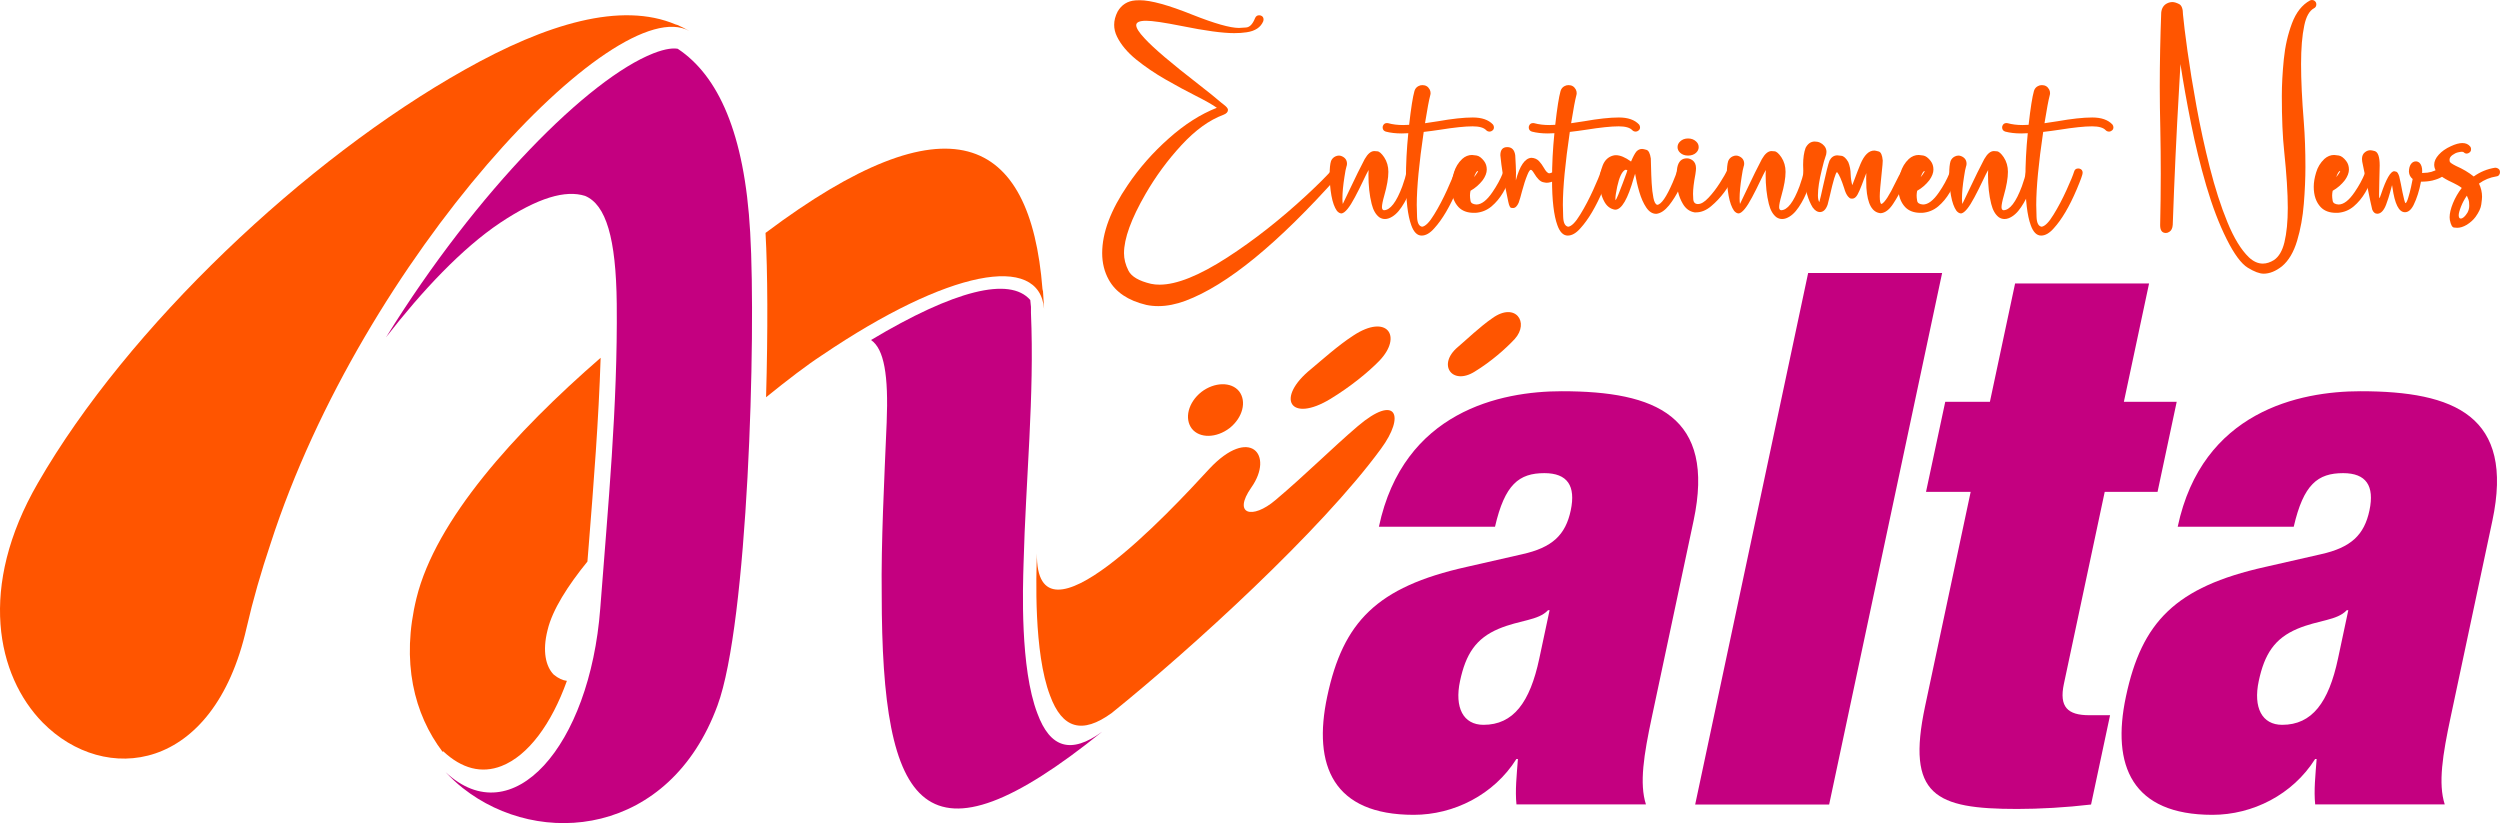 <svg xmlns:dc="http://purl.org/dc/elements/1.1/" xmlns:cc="http://creativecommons.org/ns#" xmlns:rdf="http://www.w3.org/1999/02/22-rdf-syntax-ns#" xmlns:svg="http://www.w3.org/2000/svg" xmlns="http://www.w3.org/2000/svg" id="Layer_1" x="0px" y="0px" viewBox="0 0 327.491 107.824" xml:space="preserve" width="327.491" height="107.824"><defs id="defs79"></defs><style type="text/css" id="style2">	.st0{fill:#9713E8;}	.st1{fill:#02BCDB;}	.st2{fill:#08459B;}	.st3{fill:#047023;}	.st4{fill:#D54090;}	.st5{fill:#F47D21;}	.st6{fill:#A5288B;}	.st7{fill:#0E7768;}	.st8{fill:#474A4F;}	.st9{fill:#32B34C;}	.st10{fill:#980C84;}	.st11{fill:#02A899;}	.st12{fill:#00BAD1;}	.st13{fill:#F96D18;}	.st14{fill:#1E5290;}	.st15{fill:#FF1A30;}	.st16{fill:#333335;}	.st17{fill:#0E76BC;}	.st18{fill:#C40080;}	.st19{fill:#FF5500;}	.st20{fill:#064266;}	.st21{fill:#9F0622;}	.st22{fill:#662AED;}	.st23{fill:#4C4C4C;}	.st24{fill:#A80000;}	.st25{fill:#E1B02A;}	.st26{fill:#72B84C;}	.st27{fill:#8E66AC;}	.st28{fill:#0573C2;}	.st29{fill:#32B603;}	.st30{fill:#443E3A;}	.st31{fill:#FF006F;}	.st32{fill:#8C56CE;}	.st33{fill:#B91E39;}	.st34{fill:#2B388F;}	.st35{fill:#E50000;}	.st36{fill:#9E005D;}	.st37{fill:#F9CF1E;}	.st38{fill:#FFFFFF;}	.st39{fill:#1B1464;}	.st40{fill:#F15A24;}	.st41{fill:#C1272D;}	.st42{fill:#F4B321;}	.st43{fill:#00A99D;}	.st44{fill:#4F0033;}	.st45{fill:#009245;}	.st46{fill:#7B511F;}	.st47{fill:#A0601A;}	.st48{fill:#39B54A;}	.st49{fill-rule:evenodd;clip-rule:evenodd;fill:#A5288B;}	.st50{fill-rule:evenodd;clip-rule:evenodd;fill:#0E7768;}	.st51{fill-rule:evenodd;clip-rule:evenodd;fill:#980C84;}	.st52{fill-rule:evenodd;clip-rule:evenodd;fill:#02A899;}	.st53{fill:#EFBF38;}	.st54{fill:#EEBE37;}	.st55{fill:#EDBD37;}	.st56{fill:#E9BB37;}	.st57{fill:#EBBC37;}	.st58{fill:#F8F8F8;}	.st59{fill:#F9F9F9;}	.st60{fill:#4C3F36;}	.st61{fill:#F6F6F6;}	.st62{fill:#D5AB37;}	.st63{fill:#F0F0F0;}	.st64{fill:#E7E7E7;}	.st65{fill:#494342;}	.st66{fill:#47413B;}	.st67{fill:#F0C038;}	.st68{fill:#FBFBFB;}	.st69{fill:#FAFAFA;}	.st70{fill:#D6464D;}	.st71{fill:#D6454D;}	.st72{fill:#D5454D;}	.st73{fill:#493F40;}	.st74{fill-rule:evenodd;clip-rule:evenodd;fill:#FF5500;}	.st75{fill-rule:evenodd;clip-rule:evenodd;fill:#C40080;}	.st76{fill-rule:evenodd;clip-rule:evenodd;fill:#662AED;}	.st77{fill-rule:evenodd;clip-rule:evenodd;fill:#4C4C4C;}	.st78{fill:#D06C1E;}	.st79{fill:#005F93;}	.st80{fill:#5D8C35;}	.st81{fill:#E31C20;}	.st82{fill-rule:evenodd;clip-rule:evenodd;fill:#047023;}	.st83{fill-rule:evenodd;clip-rule:evenodd;fill:#08459B;}	.st84{fill:#1B73D9;}	.st85{fill-rule:evenodd;clip-rule:evenodd;fill:#32B603;}	.st86{fill-rule:evenodd;clip-rule:evenodd;fill:#0573C2;}	.st87{fill:url(#SVGID_1_);}	.st88{fill:url(#SVGID_2_);}	.st89{fill:url(#SVGID_3_);}	.st90{fill:url(#SVGID_4_);}	.st91{fill:url(#SVGID_5_);}	.st92{fill:url(#SVGID_6_);}	.st93{fill:url(#SVGID_7_);}	.st94{fill:url(#SVGID_8_);}	.st95{fill:url(#SVGID_9_);}	.st96{fill:url(#SVGID_10_);}	.st97{fill:url(#SVGID_11_);}	.st98{fill:url(#SVGID_12_);}	.st99{fill:url(#SVGID_13_);}	.st100{fill:url(#SVGID_14_);}	.st101{fill:url(#SVGID_15_);}	.st102{fill:url(#SVGID_16_);}	.st103{fill:url(#SVGID_17_);}	.st104{fill:url(#SVGID_18_);}	.st105{fill:url(#SVGID_19_);}	.st106{fill:url(#SVGID_20_);}	.st107{fill:url(#SVGID_21_);}	.st108{fill:url(#SVGID_22_);}	.st109{fill:url(#SVGID_23_);}	.st110{fill:url(#SVGID_24_);}</style><g id="g74" transform="translate(-36.429,-146.25)">	<g id="g38">		<path class="st19" d="m 188.17,186.35 c -0.55,0 -1.08,-0.05 -1.59,-0.16 -2.38,-0.57 -4.01,-1.67 -4.91,-3.3 -0.57,-1.03 -0.86,-2.19 -0.86,-3.48 0,-2.68 1.12,-5.65 3.35,-8.92 1.52,-2.25 3.32,-4.29 5.39,-6.12 2.07,-1.84 4.16,-3.17 6.28,-4 -0.54,-0.39 -1.47,-0.92 -2.8,-1.59 -1.2,-0.6 -2.5,-1.31 -3.9,-2.11 -1.4,-0.8 -2.68,-1.67 -3.86,-2.62 -1.17,-0.95 -2.01,-1.96 -2.52,-3.01 -0.25,-0.51 -0.37,-1.02 -0.37,-1.54 0,-0.56 0.15,-1.14 0.45,-1.73 0.52,-0.9 1.3,-1.39 2.33,-1.47 0.18,-0.01 0.37,-0.02 0.57,-0.02 1.46,0 3.77,0.64 6.93,1.91 2.88,1.14 4.91,1.72 6.07,1.72 0.15,0 0.46,-0.02 0.94,-0.06 0.48,-0.04 0.86,-0.45 1.17,-1.23 0.11,-0.25 0.29,-0.37 0.53,-0.37 0.07,0 0.13,0.01 0.21,0.03 0.25,0.09 0.37,0.26 0.37,0.52 0,0.08 -0.01,0.15 -0.03,0.21 -0.33,0.82 -1.07,1.31 -2.2,1.47 -0.5,0.08 -1.04,0.11 -1.62,0.11 -1.51,0 -3.81,-0.31 -6.9,-0.94 -2.27,-0.45 -3.81,-0.68 -4.63,-0.68 -0.86,0 -1.3,0.19 -1.3,0.58 0,0.37 0.36,0.94 1.09,1.72 1.18,1.29 3.54,3.29 7.08,6.03 1.27,0.99 2.28,1.8 3.01,2.43 0.09,0.08 0.18,0.15 0.27,0.21 0.38,0.29 0.57,0.52 0.57,0.7 0,0.28 -0.2,0.5 -0.6,0.65 -1.86,0.69 -3.69,2.02 -5.5,3.98 -1.81,1.96 -3.37,4.09 -4.69,6.37 -1.89,3.27 -2.83,5.86 -2.83,7.78 0,0.75 0.19,1.51 0.58,2.28 0.39,0.78 1.38,1.36 2.96,1.73 0.36,0.08 0.73,0.11 1.13,0.11 2.22,0 5.17,-1.18 8.84,-3.55 3.53,-2.28 7.01,-5.02 10.45,-8.21 1.43,-1.33 2.53,-2.42 3.3,-3.29 0.11,-0.12 0.25,-0.18 0.44,-0.18 0.13,0 0.25,0.05 0.37,0.15 0.12,0.1 0.18,0.25 0.18,0.43 0,0.13 -0.05,0.25 -0.15,0.37 -7.92,8.89 -14.59,14.35 -20.04,16.39 -1.23,0.46 -2.43,0.7 -3.56,0.7 z" id="path4"></path>		<path class="st19" d="m 217.86,174.94 c -0.26,0 -0.51,-0.07 -0.75,-0.23 -0.46,-0.35 -0.8,-0.93 -1,-1.75 -0.28,-1.11 -0.42,-2.39 -0.42,-3.84 0,-0.23 0.01,-0.43 0.02,-0.6 -0.17,0.3 -0.42,0.79 -0.74,1.47 -0.32,0.68 -0.67,1.38 -1.06,2.11 -0.7,1.33 -1.28,2.03 -1.73,2.11 -0.22,0 -0.42,-0.11 -0.62,-0.34 -0.32,-0.45 -0.56,-1.12 -0.72,-2 -0.16,-0.88 -0.23,-1.82 -0.23,-2.81 0,-0.77 0.06,-1.34 0.18,-1.72 0.12,-0.28 0.31,-0.48 0.57,-0.6 0.15,-0.07 0.3,-0.11 0.45,-0.11 0.12,0 0.24,0.02 0.36,0.07 0.47,0.19 0.71,0.53 0.71,1 0,0.12 -0.02,0.24 -0.07,0.37 -0.08,0.23 -0.16,0.67 -0.26,1.33 -0.18,1.13 -0.27,2.09 -0.27,2.87 0,0.29 0.02,0.52 0.05,0.7 0.15,-0.3 0.42,-0.87 0.81,-1.7 0.86,-1.82 1.55,-3.22 2.06,-4.18 0.4,-0.7 0.82,-1.05 1.26,-1.05 0.02,0 0.16,0.01 0.4,0.03 0.25,0.02 0.55,0.28 0.89,0.78 0.37,0.56 0.55,1.2 0.55,1.91 0,0.82 -0.18,1.85 -0.53,3.08 -0.21,0.73 -0.31,1.25 -0.31,1.54 0,0.24 0.08,0.37 0.24,0.41 0.84,0 1.65,-1.05 2.43,-3.14 0.29,-0.8 0.46,-1.4 0.52,-1.8 0.04,-0.33 0.25,-0.5 0.63,-0.5 0.33,0.04 0.5,0.24 0.5,0.58 0,0.37 -0.18,1.06 -0.55,2.07 -0.3,0.84 -0.7,1.64 -1.2,2.38 -0.5,0.75 -1.05,1.24 -1.67,1.47 -0.17,0.06 -0.34,0.09 -0.5,0.09 z" id="path6"></path>		<path class="st19" d="m 222.66,177.11 c -0.58,0 -1.04,-0.45 -1.36,-1.36 -0.46,-1.25 -0.7,-3.25 -0.7,-5.99 0,-1.97 0.1,-3.99 0.31,-6.06 -0.3,0.02 -0.59,0.03 -0.86,0.03 -0.79,0 -1.48,-0.08 -2.09,-0.24 -0.27,-0.09 -0.41,-0.27 -0.41,-0.55 l 0.02,-0.16 c 0.09,-0.27 0.27,-0.41 0.55,-0.41 l 0.16,0.02 c 0.58,0.16 1.24,0.24 1.96,0.24 0.25,0 0.51,-0.01 0.78,-0.03 0.25,-2.2 0.48,-3.68 0.7,-4.44 0.09,-0.29 0.26,-0.5 0.52,-0.63 0.16,-0.09 0.33,-0.13 0.52,-0.13 0.42,0 0.73,0.18 0.94,0.55 0.09,0.16 0.13,0.33 0.13,0.5 0,0.1 -0.02,0.2 -0.05,0.31 -0.15,0.55 -0.38,1.76 -0.68,3.63 l 1.72,-0.26 c 1.82,-0.32 3.34,-0.49 4.54,-0.49 1.19,0 2.07,0.31 2.64,0.92 0.09,0.12 0.13,0.24 0.13,0.37 0,0.17 -0.06,0.31 -0.19,0.41 -0.12,0.1 -0.25,0.15 -0.36,0.15 -0.19,0 -0.35,-0.06 -0.47,-0.19 -0.31,-0.33 -0.9,-0.5 -1.77,-0.5 -1,0 -2.42,0.15 -4.24,0.44 -0.72,0.11 -1.45,0.21 -2.17,0.29 -0.6,4.08 -0.91,7.27 -0.91,9.57 0,0.26 0.01,0.78 0.04,1.57 0.03,0.79 0.25,1.21 0.66,1.28 0.43,-0.05 0.96,-0.58 1.57,-1.59 0.62,-1 1.18,-2.08 1.7,-3.22 0.52,-1.14 0.85,-1.94 0.99,-2.41 0.08,-0.27 0.25,-0.41 0.53,-0.41 0.07,0 0.12,0.01 0.18,0.02 0.27,0.07 0.41,0.26 0.41,0.55 0,0.22 -0.26,0.94 -0.78,2.17 -0.96,2.26 -1.96,3.95 -3,5.09 -0.57,0.65 -1.12,0.96 -1.66,0.96 z" id="path8"></path>		<path class="st19" d="m 229.73,174.13 h -0.23 c -0.86,0 -1.53,-0.25 -2.01,-0.75 -0.6,-0.64 -0.91,-1.52 -0.91,-2.66 0,-0.56 0.1,-1.18 0.31,-1.87 0.2,-0.69 0.56,-1.28 1.07,-1.77 0.4,-0.36 0.83,-0.53 1.3,-0.53 0.08,0 0.27,0.02 0.59,0.07 0.32,0.05 0.65,0.29 0.98,0.72 0.24,0.31 0.36,0.69 0.36,1.12 0,0.43 -0.18,0.9 -0.53,1.39 -0.44,0.57 -0.98,1.04 -1.6,1.39 -0.04,0.21 -0.07,0.41 -0.07,0.62 0,0.18 0.02,0.42 0.07,0.7 0.05,0.29 0.31,0.45 0.77,0.48 0.66,0 1.36,-0.53 2.09,-1.6 0.58,-0.84 1.04,-1.68 1.38,-2.53 0.1,-0.24 0.27,-0.36 0.52,-0.36 0.08,0 0.15,0.02 0.23,0.05 0.24,0.1 0.36,0.27 0.36,0.52 0,0.08 -0.02,0.15 -0.05,0.23 -0.28,0.71 -0.63,1.42 -1.04,2.13 -0.42,0.71 -0.92,1.31 -1.51,1.81 -0.6,0.5 -1.29,0.78 -2.08,0.84 z m -0.21,-4.68 0.21,-0.26 c 0.22,-0.3 0.32,-0.48 0.32,-0.52 0,-0.01 -0.01,-0.02 -0.03,-0.02 -0.14,0.01 -0.3,0.27 -0.5,0.8 z" id="path10"></path>		<path class="st19" d="m 234.63,173.5 -0.23,-0.02 c -0.15,-0.01 -0.28,-0.27 -0.39,-0.79 -0.11,-0.51 -0.21,-1.02 -0.31,-1.52 -0.33,-1.48 -0.58,-3.01 -0.73,-4.58 0,-0.71 0.3,-1.07 0.91,-1.07 0.59,0 0.94,0.36 1.04,1.07 0.06,1.09 0.1,1.84 0.1,2.24 l -0.02,1.05 c 0.51,-1.92 1.19,-2.91 2.04,-2.96 0.41,0.02 0.74,0.17 0.99,0.43 0.25,0.27 0.45,0.55 0.62,0.85 0.28,0.5 0.52,0.75 0.73,0.75 0.07,0 0.14,-0.02 0.23,-0.06 0.09,-0.04 0.17,-0.06 0.26,-0.06 0.12,0 0.24,0.05 0.36,0.15 0.12,0.1 0.18,0.27 0.18,0.49 0,0.18 -0.11,0.34 -0.32,0.45 -0.41,0.18 -0.77,0.27 -1.07,0.27 -0.09,0 -0.24,-0.03 -0.47,-0.08 -0.37,-0.09 -0.76,-0.48 -1.17,-1.17 -0.18,-0.3 -0.32,-0.45 -0.42,-0.45 -0.12,0 -0.27,0.22 -0.45,0.66 -0.25,0.6 -0.48,1.32 -0.7,2.14 -0.15,0.6 -0.3,1.11 -0.44,1.51 -0.21,0.47 -0.45,0.7 -0.74,0.7 z" id="path12"></path>		<path class="st19" d="m 241.8,177.11 c -0.58,0 -1.04,-0.45 -1.36,-1.36 -0.46,-1.25 -0.7,-3.25 -0.7,-5.99 0,-1.97 0.1,-3.99 0.31,-6.06 -0.3,0.02 -0.59,0.03 -0.86,0.03 -0.79,0 -1.48,-0.08 -2.09,-0.24 -0.27,-0.09 -0.41,-0.27 -0.41,-0.55 l 0.02,-0.16 c 0.09,-0.27 0.27,-0.41 0.55,-0.41 l 0.16,0.02 c 0.58,0.16 1.24,0.24 1.96,0.24 0.25,0 0.51,-0.01 0.78,-0.03 0.25,-2.2 0.48,-3.68 0.7,-4.44 0.09,-0.29 0.26,-0.5 0.52,-0.63 0.16,-0.09 0.33,-0.13 0.52,-0.13 0.42,0 0.73,0.18 0.94,0.55 0.09,0.16 0.13,0.33 0.13,0.5 0,0.1 -0.02,0.2 -0.05,0.31 -0.15,0.55 -0.38,1.76 -0.68,3.63 l 1.72,-0.26 c 1.82,-0.32 3.34,-0.49 4.54,-0.49 1.19,0 2.07,0.31 2.64,0.92 0.09,0.12 0.13,0.24 0.13,0.37 0,0.17 -0.06,0.31 -0.19,0.41 -0.12,0.1 -0.25,0.15 -0.36,0.15 -0.19,0 -0.35,-0.06 -0.47,-0.19 -0.31,-0.33 -0.9,-0.5 -1.77,-0.5 -1,0 -2.42,0.15 -4.24,0.44 -0.72,0.11 -1.45,0.21 -2.17,0.29 -0.6,4.08 -0.91,7.27 -0.91,9.57 0,0.26 0.01,0.78 0.04,1.57 0.03,0.79 0.25,1.21 0.66,1.28 0.43,-0.05 0.96,-0.58 1.57,-1.59 0.62,-1 1.18,-2.08 1.7,-3.22 0.52,-1.14 0.85,-1.94 0.99,-2.41 0.08,-0.27 0.25,-0.41 0.53,-0.41 0.07,0 0.12,0.01 0.18,0.02 0.27,0.07 0.41,0.26 0.41,0.55 0,0.22 -0.26,0.94 -0.78,2.17 -0.96,2.26 -1.96,3.95 -3,5.09 -0.57,0.65 -1.12,0.96 -1.66,0.96 z" id="path14"></path>		<path class="st19" d="m 253.42,174.26 h -0.03 c -0.51,0 -0.94,-0.28 -1.31,-0.83 -0.37,-0.55 -0.67,-1.23 -0.91,-2.05 -0.24,-0.81 -0.42,-1.61 -0.55,-2.37 l -0.16,0.5 c -0.79,2.81 -1.6,4.21 -2.45,4.21 h -0.02 c -0.63,-0.1 -1.11,-0.48 -1.44,-1.13 -0.38,-0.72 -0.57,-1.57 -0.57,-2.53 0,-0.77 0.13,-1.48 0.4,-2.15 0.26,-0.66 0.7,-1.09 1.32,-1.27 0.13,-0.04 0.27,-0.06 0.41,-0.06 0.55,0 1.21,0.27 1.98,0.83 0.26,-0.62 0.49,-1.05 0.7,-1.31 0.22,-0.23 0.46,-0.34 0.75,-0.34 0.11,0 0.3,0.04 0.57,0.12 0.28,0.08 0.47,0.46 0.57,1.13 l 0.03,1.15 c 0.01,0.64 0.04,1.33 0.08,2.07 0.04,0.75 0.12,1.39 0.23,1.94 0.11,0.55 0.27,0.85 0.5,0.91 0.53,-0.04 1.2,-1.02 2.03,-2.93 0.29,-0.7 0.48,-1.19 0.57,-1.47 0.09,-0.28 0.26,-0.41 0.53,-0.41 0.25,0 0.42,0.1 0.52,0.31 0.04,0.09 0.07,0.17 0.07,0.26 0,0.27 -0.27,0.98 -0.81,2.12 -0.39,0.81 -0.85,1.54 -1.37,2.2 -0.54,0.66 -1.08,1.03 -1.64,1.1 z m -5.35,-1.79 c 0.05,-0.04 0.17,-0.29 0.36,-0.74 0.18,-0.45 0.38,-0.95 0.58,-1.5 0.2,-0.55 0.36,-0.99 0.49,-1.33 l 0.11,-0.34 c -0.07,-0.04 -0.15,-0.07 -0.21,-0.07 -0.05,0 -0.1,0.02 -0.15,0.05 -0.39,0.26 -0.71,0.97 -0.97,2.14 -0.16,0.75 -0.24,1.28 -0.24,1.6 0,0.12 0.01,0.17 0.03,0.19 z" id="path16"></path>		<path class="st19" d="m 258.6,174.07 h -0.19 c -0.66,-0.11 -1.17,-0.49 -1.54,-1.13 -0.55,-0.93 -0.83,-2.08 -0.83,-3.47 0,-0.43 0.03,-0.85 0.1,-1.25 0.16,-0.82 0.58,-1.23 1.26,-1.23 0.26,0 0.51,0.09 0.75,0.26 0.3,0.23 0.45,0.57 0.45,1.04 0,0.1 -0.01,0.21 -0.02,0.33 -0.02,0.12 -0.03,0.27 -0.06,0.45 -0.21,1.1 -0.31,1.96 -0.31,2.58 0,0.16 0.01,0.39 0.03,0.7 0.03,0.42 0.24,0.63 0.62,0.63 0.4,0 0.86,-0.27 1.38,-0.83 0.52,-0.55 1.02,-1.2 1.49,-1.94 0.47,-0.75 0.79,-1.29 0.95,-1.64 0.12,-0.22 0.29,-0.32 0.5,-0.32 0.09,0 0.17,0.02 0.26,0.06 0.22,0.11 0.32,0.29 0.32,0.53 0,0.08 -0.02,0.16 -0.05,0.24 -0.84,1.75 -1.88,3.14 -3.13,4.18 -0.64,0.54 -1.3,0.81 -1.98,0.81 z m -1.04,-7.44 c -0.42,0 -0.77,-0.12 -1.04,-0.37 -0.23,-0.22 -0.34,-0.46 -0.34,-0.73 0,-0.29 0.11,-0.54 0.34,-0.75 0.27,-0.26 0.61,-0.39 1.04,-0.39 0.43,0 0.77,0.13 1.05,0.39 0.23,0.21 0.34,0.45 0.34,0.75 0,0.27 -0.11,0.51 -0.34,0.73 -0.27,0.25 -0.63,0.37 -1.05,0.37 z" id="path18"></path>		<path class="st19" d="m 269.89,174.94 c -0.26,0 -0.51,-0.07 -0.75,-0.23 -0.46,-0.35 -0.8,-0.93 -1,-1.75 -0.28,-1.11 -0.42,-2.39 -0.42,-3.84 0,-0.23 0.01,-0.43 0.02,-0.6 -0.17,0.3 -0.42,0.79 -0.74,1.47 -0.32,0.68 -0.67,1.38 -1.06,2.11 -0.7,1.33 -1.28,2.03 -1.73,2.11 -0.22,0 -0.42,-0.11 -0.62,-0.34 -0.32,-0.45 -0.56,-1.12 -0.72,-2 -0.16,-0.88 -0.23,-1.82 -0.23,-2.81 0,-0.77 0.06,-1.34 0.18,-1.72 0.12,-0.28 0.31,-0.48 0.57,-0.6 0.15,-0.07 0.3,-0.11 0.45,-0.11 0.12,0 0.24,0.02 0.36,0.07 0.47,0.19 0.71,0.53 0.71,1 0,0.12 -0.02,0.24 -0.07,0.37 -0.08,0.23 -0.16,0.67 -0.26,1.33 -0.18,1.13 -0.27,2.09 -0.27,2.87 0,0.29 0.02,0.52 0.05,0.7 0.15,-0.3 0.42,-0.87 0.81,-1.7 0.86,-1.82 1.55,-3.22 2.06,-4.18 0.4,-0.7 0.82,-1.05 1.26,-1.05 0.02,0 0.16,0.01 0.4,0.03 0.25,0.02 0.55,0.28 0.89,0.78 0.37,0.56 0.55,1.2 0.55,1.91 0,0.82 -0.18,1.85 -0.53,3.08 -0.21,0.73 -0.31,1.25 -0.31,1.54 0,0.24 0.08,0.37 0.24,0.41 0.84,0 1.65,-1.05 2.43,-3.14 0.29,-0.8 0.46,-1.4 0.52,-1.8 0.04,-0.33 0.25,-0.5 0.63,-0.5 0.33,0.04 0.5,0.24 0.5,0.58 0,0.37 -0.18,1.06 -0.55,2.07 -0.3,0.84 -0.7,1.64 -1.2,2.38 -0.5,0.75 -1.05,1.24 -1.67,1.47 -0.17,0.06 -0.34,0.09 -0.5,0.09 z" id="path20"></path>		<path class="st19" d="m 282.8,174.18 c -1.11,-0.08 -1.74,-1.18 -1.88,-3.32 -0.02,-0.46 -0.03,-0.87 -0.03,-1.23 0,-0.27 0.01,-0.5 0.02,-0.7 -0.12,0.28 -0.23,0.57 -0.34,0.86 l -0.02,0.07 c -0.18,0.5 -0.36,0.94 -0.53,1.34 -0.17,0.4 -0.32,0.67 -0.47,0.83 -0.15,0.16 -0.31,0.24 -0.49,0.24 -0.01,0 -0.07,0 -0.17,-0.01 -0.1,-0.01 -0.22,-0.09 -0.36,-0.25 -0.21,-0.24 -0.38,-0.6 -0.52,-1.1 -0.35,-1.08 -0.65,-1.78 -0.91,-2.09 l -0.03,-0.02 c -0.16,0.01 -0.49,1.09 -0.97,3.22 -0.12,0.53 -0.21,0.88 -0.26,1.04 -0.23,0.65 -0.57,0.97 -1.02,0.97 -0.32,0 -0.64,-0.2 -0.94,-0.61 -0.57,-0.93 -0.96,-2.23 -1.15,-3.9 -0.07,-0.6 -0.1,-1.16 -0.1,-1.67 0,-0.9 0.11,-1.64 0.32,-2.22 0.29,-0.56 0.69,-0.84 1.2,-0.84 0.51,0 0.92,0.19 1.25,0.57 0.19,0.23 0.29,0.49 0.29,0.79 0,0.21 -0.05,0.43 -0.15,0.68 -0.1,0.25 -0.25,0.79 -0.45,1.62 -0.35,1.4 -0.52,2.53 -0.52,3.39 0,0.4 0.06,0.7 0.18,0.89 0.13,-0.46 0.29,-1.16 0.49,-2.09 0.39,-1.77 0.67,-2.88 0.84,-3.34 0.24,-0.46 0.58,-0.7 1.04,-0.7 0.05,0 0.23,0.02 0.53,0.06 0.3,0.04 0.6,0.31 0.89,0.81 0.21,0.5 0.31,1.05 0.32,1.65 0.02,0.49 0.09,0.95 0.21,1.39 0.58,-1.54 0.94,-2.47 1.07,-2.77 0.5,-1.18 1.1,-1.77 1.81,-1.77 0.1,0 0.29,0.04 0.58,0.12 0.29,0.08 0.47,0.48 0.53,1.19 0,0.24 -0.04,0.75 -0.13,1.54 -0.17,1.57 -0.26,2.61 -0.26,3.14 0,0.67 0.08,1 0.23,1 h 0.03 c 0.41,-0.22 1,-1.13 1.77,-2.74 0.3,-0.61 0.59,-1.17 0.87,-1.65 0.12,-0.15 0.27,-0.23 0.45,-0.23 0.12,0 0.23,0.04 0.34,0.11 0.15,0.12 0.23,0.27 0.23,0.47 0,0.11 -0.03,0.22 -0.1,0.32 -0.23,0.32 -0.49,0.79 -0.78,1.41 -0.38,0.81 -0.81,1.58 -1.3,2.32 -0.49,0.74 -1.02,1.16 -1.61,1.21 z" id="path22"></path>		<path class="st19" d="m 288.24,174.13 h -0.23 c -0.86,0 -1.53,-0.25 -2.01,-0.75 -0.6,-0.64 -0.91,-1.52 -0.91,-2.66 0,-0.56 0.1,-1.18 0.31,-1.87 0.2,-0.69 0.56,-1.28 1.07,-1.77 0.4,-0.36 0.83,-0.53 1.3,-0.53 0.08,0 0.27,0.02 0.59,0.07 0.32,0.05 0.65,0.29 0.98,0.72 0.24,0.31 0.36,0.69 0.36,1.12 0,0.43 -0.18,0.9 -0.53,1.39 -0.44,0.57 -0.98,1.04 -1.6,1.39 -0.04,0.21 -0.07,0.41 -0.07,0.62 0,0.18 0.02,0.42 0.07,0.7 0.05,0.29 0.31,0.45 0.77,0.48 0.66,0 1.36,-0.53 2.09,-1.6 0.58,-0.84 1.04,-1.68 1.38,-2.53 0.1,-0.24 0.27,-0.36 0.52,-0.36 0.08,0 0.15,0.02 0.23,0.05 0.24,0.1 0.36,0.27 0.36,0.52 0,0.08 -0.02,0.15 -0.05,0.23 -0.28,0.71 -0.63,1.42 -1.04,2.13 -0.42,0.71 -0.92,1.31 -1.51,1.81 -0.6,0.5 -1.29,0.78 -2.08,0.84 z m -0.21,-4.68 0.21,-0.26 c 0.22,-0.3 0.32,-0.48 0.32,-0.52 0,-0.01 -0.01,-0.02 -0.03,-0.02 -0.13,0.01 -0.3,0.27 -0.5,0.8 z" id="path24"></path>		<path class="st19" d="m 299.02,174.94 c -0.26,0 -0.51,-0.07 -0.75,-0.23 -0.46,-0.35 -0.8,-0.93 -1,-1.75 -0.28,-1.11 -0.42,-2.39 -0.42,-3.84 0,-0.23 0.01,-0.43 0.02,-0.6 -0.17,0.3 -0.42,0.79 -0.74,1.47 -0.32,0.68 -0.67,1.38 -1.06,2.11 -0.7,1.33 -1.28,2.03 -1.73,2.11 -0.22,0 -0.42,-0.11 -0.62,-0.34 -0.32,-0.45 -0.56,-1.12 -0.72,-2 -0.16,-0.88 -0.23,-1.82 -0.23,-2.81 0,-0.77 0.06,-1.34 0.18,-1.72 0.12,-0.28 0.31,-0.48 0.57,-0.6 0.15,-0.07 0.3,-0.11 0.45,-0.11 0.12,0 0.24,0.02 0.36,0.07 0.47,0.19 0.71,0.53 0.71,1 0,0.12 -0.02,0.24 -0.07,0.37 -0.08,0.23 -0.16,0.67 -0.26,1.33 -0.18,1.13 -0.27,2.09 -0.27,2.87 0,0.29 0.02,0.52 0.05,0.7 0.15,-0.3 0.42,-0.87 0.81,-1.7 0.86,-1.82 1.55,-3.22 2.06,-4.18 0.4,-0.7 0.82,-1.05 1.26,-1.05 0.02,0 0.16,0.01 0.4,0.03 0.25,0.02 0.55,0.28 0.89,0.78 0.37,0.56 0.55,1.2 0.55,1.91 0,0.82 -0.18,1.85 -0.53,3.08 -0.21,0.73 -0.31,1.25 -0.31,1.54 0,0.24 0.08,0.37 0.24,0.41 0.84,0 1.65,-1.05 2.43,-3.14 0.29,-0.8 0.46,-1.4 0.52,-1.8 0.04,-0.33 0.25,-0.5 0.63,-0.5 0.33,0.04 0.5,0.24 0.5,0.58 0,0.37 -0.18,1.06 -0.55,2.07 -0.3,0.84 -0.7,1.64 -1.2,2.38 -0.5,0.75 -1.05,1.24 -1.67,1.47 -0.17,0.06 -0.34,0.09 -0.5,0.09 z" id="path26"></path>		<path class="st19" d="m 303.81,177.11 c -0.58,0 -1.04,-0.45 -1.36,-1.36 -0.46,-1.25 -0.7,-3.25 -0.7,-5.99 0,-1.97 0.1,-3.99 0.31,-6.06 -0.3,0.02 -0.59,0.03 -0.86,0.03 -0.79,0 -1.48,-0.08 -2.09,-0.24 -0.27,-0.09 -0.41,-0.27 -0.41,-0.55 l 0.02,-0.16 c 0.09,-0.27 0.27,-0.41 0.55,-0.41 l 0.16,0.02 c 0.58,0.16 1.24,0.24 1.96,0.24 0.25,0 0.51,-0.01 0.78,-0.03 0.25,-2.2 0.48,-3.68 0.7,-4.44 0.09,-0.29 0.26,-0.5 0.52,-0.63 0.16,-0.09 0.33,-0.13 0.52,-0.13 0.42,0 0.73,0.18 0.94,0.55 0.09,0.16 0.13,0.33 0.13,0.5 0,0.1 -0.02,0.2 -0.05,0.31 -0.15,0.55 -0.38,1.76 -0.68,3.63 l 1.72,-0.26 c 1.82,-0.32 3.34,-0.49 4.54,-0.49 1.19,0 2.07,0.31 2.64,0.92 0.09,0.12 0.13,0.24 0.13,0.37 0,0.17 -0.06,0.31 -0.19,0.41 -0.12,0.1 -0.25,0.15 -0.36,0.15 -0.19,0 -0.35,-0.06 -0.47,-0.19 -0.31,-0.33 -0.9,-0.5 -1.77,-0.5 -1,0 -2.42,0.15 -4.24,0.44 -0.72,0.11 -1.45,0.21 -2.17,0.29 -0.6,4.08 -0.91,7.27 -0.91,9.57 0,0.26 0.01,0.78 0.04,1.57 0.03,0.79 0.25,1.21 0.66,1.28 0.43,-0.05 0.96,-0.58 1.57,-1.59 0.62,-1 1.18,-2.08 1.7,-3.22 0.52,-1.14 0.85,-1.94 0.99,-2.41 0.08,-0.27 0.25,-0.41 0.53,-0.41 0.07,0 0.12,0.01 0.18,0.02 0.27,0.07 0.41,0.26 0.41,0.55 0,0.22 -0.26,0.94 -0.78,2.17 -0.96,2.26 -1.96,3.95 -3,5.09 -0.57,0.65 -1.12,0.96 -1.66,0.96 z" id="path28"></path>		<path class="st19" d="m 332.95,182.1 c -0.53,0 -1.22,-0.26 -2.07,-0.78 -0.85,-0.52 -1.78,-1.77 -2.77,-3.75 -0.99,-1.98 -1.88,-4.31 -2.66,-6.97 -0.78,-2.67 -1.45,-5.4 -2.01,-8.2 -0.56,-2.8 -1.02,-5.38 -1.38,-7.76 l -0.18,3.21 c -0.35,5.93 -0.62,11.88 -0.83,17.85 -0.03,0.45 -0.18,0.76 -0.45,0.92 -0.15,0.1 -0.3,0.15 -0.44,0.15 -0.51,0 -0.76,-0.34 -0.76,-1.02 0.05,-2.25 0.08,-4.49 0.08,-6.72 0,-2 -0.02,-3.99 -0.06,-5.98 -0.04,-1.8 -0.07,-3.61 -0.07,-5.41 0,-3.25 0.07,-6.5 0.19,-9.74 0.06,-0.59 0.33,-1 0.79,-1.22 0.23,-0.11 0.45,-0.16 0.68,-0.16 0.24,0 0.53,0.09 0.87,0.26 0.34,0.17 0.51,0.63 0.51,1.36 0.1,1.05 0.29,2.65 0.59,4.79 0.3,2.15 0.69,4.57 1.18,7.25 0.49,2.68 1.07,5.36 1.75,8.03 0.68,2.67 1.44,5.05 2.3,7.14 0.86,2.1 1.8,3.63 2.81,4.6 0.58,0.55 1.19,0.83 1.83,0.83 0.48,0 0.97,-0.16 1.47,-0.47 0.64,-0.44 1.09,-1.21 1.36,-2.32 0.29,-1.21 0.44,-2.71 0.44,-4.5 0,-1.96 -0.16,-4.43 -0.47,-7.4 -0.21,-1.91 -0.31,-4.34 -0.31,-7.27 0,-1.5 0.09,-3.1 0.26,-4.81 0.17,-1.71 0.53,-3.27 1.07,-4.71 0.54,-1.43 1.33,-2.43 2.36,-2.99 0.09,-0.04 0.17,-0.06 0.26,-0.06 0.23,0 0.4,0.11 0.52,0.32 0.03,0.09 0.05,0.17 0.05,0.24 0,0.25 -0.11,0.43 -0.32,0.53 -0.59,0.32 -1.02,1.08 -1.26,2.25 -0.28,1.3 -0.42,2.98 -0.42,5.05 0,2.12 0.12,4.65 0.36,7.61 0.14,1.8 0.21,3.76 0.21,5.86 0,1.5 -0.07,3.12 -0.21,4.84 -0.14,1.73 -0.43,3.34 -0.88,4.84 -0.45,1.5 -1.11,2.61 -1.98,3.34 -0.84,0.66 -1.64,0.97 -2.41,0.97 z" id="path30"></path>		<path class="st19" d="m 342.67,174.13 h -0.23 c -0.86,0 -1.53,-0.25 -2.01,-0.75 -0.6,-0.64 -0.91,-1.52 -0.91,-2.66 0,-0.56 0.1,-1.18 0.31,-1.87 0.2,-0.69 0.56,-1.28 1.07,-1.77 0.4,-0.36 0.83,-0.53 1.3,-0.53 0.08,0 0.27,0.02 0.59,0.07 0.32,0.05 0.65,0.29 0.98,0.72 0.24,0.31 0.36,0.69 0.36,1.12 0,0.43 -0.18,0.9 -0.53,1.39 -0.44,0.57 -0.98,1.04 -1.6,1.39 -0.04,0.21 -0.07,0.41 -0.07,0.62 0,0.18 0.02,0.42 0.07,0.7 0.05,0.29 0.31,0.45 0.77,0.48 0.66,0 1.36,-0.53 2.09,-1.6 0.58,-0.84 1.04,-1.68 1.38,-2.53 0.1,-0.24 0.27,-0.36 0.52,-0.36 0.08,0 0.15,0.02 0.23,0.05 0.24,0.1 0.36,0.27 0.36,0.52 0,0.08 -0.02,0.15 -0.05,0.23 -0.28,0.71 -0.63,1.42 -1.04,2.13 -0.42,0.71 -0.92,1.31 -1.51,1.81 -0.6,0.5 -1.29,0.78 -2.08,0.84 z m -0.21,-4.68 0.21,-0.26 c 0.22,-0.3 0.32,-0.48 0.32,-0.52 0,-0.01 -0.01,-0.02 -0.03,-0.02 -0.14,0.01 -0.3,0.27 -0.5,0.8 z" id="path32"></path>		<path class="st19" d="m 347.84,174.25 c -0.29,0 -0.51,-0.18 -0.66,-0.55 -0.03,-0.06 -0.35,-1.55 -0.94,-4.47 l -0.37,-1.81 c -0.02,-0.12 -0.03,-0.23 -0.03,-0.34 0,-0.39 0.13,-0.69 0.39,-0.89 0.22,-0.17 0.45,-0.26 0.71,-0.26 0.12,0 0.31,0.04 0.57,0.11 0.43,0.13 0.65,0.76 0.65,1.88 0,0.46 -0.02,1.18 -0.05,2.14 -0.02,0.64 -0.03,1.21 -0.03,1.72 0,0.27 0.02,0.42 0.05,0.44 0.02,-0.01 0.09,-0.19 0.21,-0.53 0.67,-2.01 1.25,-3.01 1.73,-3.01 0.03,0 0.12,0.02 0.26,0.06 0.14,0.04 0.27,0.25 0.39,0.62 0.04,0.13 0.11,0.45 0.21,0.96 0.07,0.37 0.14,0.75 0.22,1.13 0.08,0.39 0.16,0.72 0.23,1 0.07,0.28 0.13,0.41 0.17,0.41 0.11,-0.05 0.23,-0.3 0.36,-0.74 0.13,-0.44 0.26,-0.9 0.36,-1.39 0.11,-0.49 0.18,-0.83 0.21,-1.03 -0.3,-0.24 -0.46,-0.55 -0.49,-0.94 0,-0.43 0.09,-0.77 0.26,-1.01 0.17,-0.24 0.39,-0.36 0.65,-0.36 0.16,0 0.32,0.06 0.47,0.18 0.24,0.24 0.36,0.6 0.36,1.1 l -0.02,0.23 h 0.19 c 0.72,0 1.37,-0.18 1.93,-0.54 0.1,-0.05 0.19,-0.08 0.29,-0.08 0.22,0 0.38,0.09 0.5,0.26 0.05,0.1 0.08,0.2 0.08,0.31 0,0.42 -0.55,0.77 -1.64,1.05 -0.44,0.1 -0.94,0.15 -1.49,0.15 -0.22,1.17 -0.54,2.19 -0.97,3.06 -0.32,0.63 -0.7,0.94 -1.13,0.94 -0.8,0 -1.34,-1.09 -1.64,-3.26 l -0.05,-0.29 -0.21,0.78 c -0.16,0.6 -0.35,1.2 -0.57,1.78 -0.3,0.78 -0.69,1.19 -1.16,1.19 z" id="path34"></path>		<path class="st19" d="m 358.32,176.09 c -0.04,0 -0.18,-0.01 -0.42,-0.03 -0.24,-0.02 -0.42,-0.35 -0.55,-0.99 -0.02,-0.12 -0.03,-0.24 -0.03,-0.36 0,-0.52 0.15,-1.13 0.44,-1.85 0.29,-0.71 0.68,-1.38 1.15,-1.99 -0.27,-0.23 -0.84,-0.54 -1.7,-0.94 -1.1,-0.56 -1.72,-1.13 -1.86,-1.72 -0.03,-0.13 -0.05,-0.26 -0.05,-0.39 0,-0.43 0.2,-0.87 0.6,-1.31 0.4,-0.44 0.92,-0.81 1.57,-1.1 0.59,-0.28 1.1,-0.42 1.52,-0.42 0.45,0 0.8,0.16 1.04,0.47 0.07,0.1 0.1,0.2 0.1,0.31 0,0.04 -0.01,0.11 -0.02,0.2 -0.02,0.09 -0.08,0.18 -0.2,0.27 -0.12,0.09 -0.24,0.13 -0.36,0.13 -0.14,0 -0.27,-0.06 -0.39,-0.18 -0.05,-0.04 -0.14,-0.06 -0.26,-0.06 -0.1,0 -0.26,0.03 -0.49,0.08 -0.23,0.05 -0.47,0.17 -0.72,0.35 -0.25,0.18 -0.38,0.39 -0.38,0.62 0,0.01 0.01,0.08 0.02,0.21 0.01,0.13 0.29,0.33 0.83,0.6 0.87,0.38 1.65,0.84 2.32,1.38 0.83,-0.6 1.77,-0.99 2.8,-1.15 h 0.05 c 0.14,0 0.27,0.05 0.4,0.15 0.13,0.1 0.19,0.24 0.19,0.44 0,0.13 -0.04,0.25 -0.12,0.36 -0.08,0.11 -0.2,0.17 -0.36,0.19 -0.83,0.13 -1.59,0.44 -2.27,0.94 0.27,0.56 0.4,1.14 0.4,1.73 0,0.17 -0.03,0.5 -0.1,0.99 -0.06,0.49 -0.32,1.04 -0.76,1.65 -0.28,0.38 -0.66,0.72 -1.13,1.02 -0.46,0.27 -0.87,0.4 -1.26,0.4 z m 0.45,-1.21 c 0.27,0 0.57,-0.26 0.89,-0.78 0.15,-0.28 0.23,-0.58 0.23,-0.89 0,-0.07 -0.01,-0.21 -0.02,-0.43 -0.01,-0.22 -0.11,-0.52 -0.29,-0.9 -0.31,0.45 -0.57,0.93 -0.77,1.44 -0.2,0.51 -0.3,0.89 -0.3,1.13 0.01,0.29 0.09,0.43 0.26,0.43 z" id="path36"></path>	</g>	<g id="g72">		<g id="g48">			<path class="st18" d="m 235.08,251.63 c -0.19,-1.85 0.03,-3.8 0.19,-5.95 h -0.2 c -2.95,4.68 -8.19,7.31 -13.45,7.31 -10.53,0 -13.26,-6.44 -11.33,-15.5 2.07,-9.75 6.46,-14.34 18.23,-16.97 l 7.28,-1.66 c 3.99,-0.88 5.71,-2.54 6.39,-5.75 0.68,-3.22 -0.43,-4.88 -3.45,-4.88 -3.32,0 -5.19,1.46 -6.47,7.02 h -15.21 c 3.21,-15.12 15.96,-17.75 23.96,-17.75 12.29,0 20.18,3.22 17.26,16.97 l -5.47,25.74 c -1.04,4.88 -1.65,8.68 -0.77,11.41 h -16.96 z m 2.99,-19.11 1.35,-6.34 h -0.2 c -1.27,1.37 -3.68,1.27 -6.47,2.44 -3,1.27 -4.31,3.32 -5.06,6.83 -0.75,3.51 0.43,5.75 3.07,5.75 3.91,0 6.09,-2.93 7.31,-8.68 z" id="path40"></path>			<path class="st18" d="m 273.29,182.01 h 17.55 l -14.8,69.63 h -17.55 z" id="path42"></path>			<path class="st18" d="m 291.25,198.88 h 5.85 l 3.3,-15.5 h 17.55 l -3.3,15.5 h 6.92 l -2.51,11.8 h -6.92 l -5.35,25.16 c -0.64,3.02 0.49,4.1 3.32,4.1 h 2.73 l -2.49,11.7 c -3.3,0.39 -6.76,0.58 -9.68,0.58 -10.73,0 -14.55,-1.75 -12.06,-13.46 l 5.97,-28.08 h -5.85 z" id="path44"></path>			<path class="st18" d="m 339.71,251.63 c -0.19,-1.85 0.03,-3.8 0.19,-5.95 h -0.2 c -2.95,4.68 -8.19,7.31 -13.45,7.31 -10.53,0 -13.26,-6.44 -11.33,-15.5 2.07,-9.75 6.46,-14.34 18.23,-16.97 l 7.28,-1.66 c 3.99,-0.88 5.71,-2.54 6.39,-5.75 0.68,-3.22 -0.43,-4.88 -3.45,-4.88 -3.32,0 -5.19,1.46 -6.47,7.02 h -15.2 c 3.21,-15.12 15.96,-17.75 23.96,-17.75 12.29,0 20.18,3.22 17.26,16.97 l -5.47,25.74 c -1.04,4.88 -1.65,8.68 -0.77,11.41 h -16.97 z m 2.99,-19.11 1.35,-6.34 h -0.2 c -1.27,1.37 -3.68,1.27 -6.47,2.44 -3,1.27 -4.31,3.32 -5.06,6.83 -0.75,3.51 0.43,5.75 3.07,5.75 3.91,0 6.09,-2.93 7.31,-8.68 z" id="path46"></path>		</g>		<g id="g70">			<g id="g56">				<path class="st19" d="m 210.72,198.5 c 2.61,-1.59 4.94,-3.49 6.4,-4.99 3.09,-3.22 1.01,-6.22 -3.4,-3.31 -1.99,1.28 -4.24,3.31 -5.52,4.37 -4.76,3.84 -2.78,7.15 2.52,3.93 z" id="path50"></path>				<path class="st19" d="m 231.95,187.91 c -1.68,1.15 -3.49,2.91 -4.55,3.8 -2.74,2.3 -0.75,5.08 2.21,3.22 2.16,-1.32 4.06,-3 5.25,-4.28 1.95,-2.17 0.09,-4.87 -2.91,-2.74 z" id="path52"></path>				<path class="st19" d="m 193.8,197.6 c -1.72,1.37 -2.25,3.49 -1.24,4.81 1.02,1.28 3.22,1.24 4.95,-0.09 1.72,-1.37 2.25,-3.49 1.24,-4.81 -1.02,-1.27 -3.23,-1.23 -4.95,0.09 z" id="path54"></path>			</g>			<path class="st74" d="m 125.14,149.51 c -0.06,-0.02 -0.13,-0.04 -0.19,-0.05 -7.14,-3.03 -16.92,-0.12 -27.66,5.93 -20.84,11.7 -44.14,33.72 -55.89,54.12 -7.9,13.64 -5.39,25.25 0.62,31.39 8.08,8.21 22.38,6.71 26.71,-12.41 0.84,-3.66 1.9,-7.33 3.13,-10.99 12.1,-37.52 45.25,-72.57 54.87,-67.19 -0.53,-0.31 -1.06,-0.57 -1.59,-0.8 z" id="path58"></path>			<path class="st75" d="m 134.7,176.68 c -0.73,-13.02 -4.21,-20.54 -9.49,-24.04 -0.52,-0.09 -1.49,-0.07 -3.2,0.6 -8.44,3.32 -23,17.82 -35.01,37.19 4.75,-6.12 9.95,-11.64 14.94,-14.99 5.01,-3.33 8.58,-4.33 11.13,-3.53 0,0 0,0 0,0 2.74,1.15 4.06,5.52 4.15,14.13 0.13,13.33 -1.15,26.62 -2.16,39.91 -1.37,18.06 -11.52,29.62 -20.26,21.45 0.71,0.75 1.46,1.46 2.25,2.08 10.11,7.99 27.1,6.27 33.37,-10.82 3.97,-10.73 5.08,-48.3 4.28,-61.98 z" id="path60"></path>			<path class="st19" d="m 173.06,184.42 c -0.02,-0.1 -0.05,-0.2 -0.07,-0.3 -1.59,-20.28 -12.34,-25.33 -36.28,-7.36 0.28,4.92 0.32,12.86 0.07,21.53 2.88,-2.33 5.31,-4.19 7.36,-5.53 16.51,-11.17 28.44,-13.42 29.06,-6.05 -0.05,-0.79 -0.09,-1.54 -0.14,-2.29 z" id="path62"></path>			<path class="st75" d="m 172.32,239.7 c -2.28,-5.94 -1.9,-16.53 -1.81,-19.59 0.28,-10.91 1.44,-22 0.97,-32.87 v -0.79 c -0.02,-0.31 -0.05,-0.61 -0.09,-0.9 -2.69,-3.1 -9.96,-1.28 -20.86,5.24 1.72,1.18 2.3,4.63 2.05,10.79 -0.32,7.61 -0.74,15.83 -0.65,22.51 0,28.41 5.57,36.81 28.88,18.01 -4.08,2.98 -6.82,2.15 -8.49,-2.4 z" id="path64"></path>			<path class="st19" d="m 214.29,202.08 c -3.31,2.82 -6.84,6.36 -10.77,9.67 -3.05,2.6 -5.65,1.9 -3.18,-1.63 3.05,-4.32 -0.22,-8.08 -5.48,-2.47 -5.16,5.61 -22.78,24.59 -22.6,11.08 -0.09,2.91 -0.44,12.98 1.72,18.63 1.59,4.33 4.19,5.12 8.08,2.29 10.46,-8.43 27.46,-23.93 35.27,-34.61 3.23,-4.38 2,-7.25 -3.04,-2.96 z" id="path66"></path>			<path class="st19" d="m 94.48,244.66 c 2.46,2.3 5.04,2.95 7.64,1.94 3.49,-1.36 6.55,-5.51 8.57,-11.16 -0.54,-0.06 -1.12,-0.32 -1.74,-0.83 -1.02,-1.06 -1.5,-3.04 -0.79,-5.83 0.63,-2.66 2.67,-5.83 5.22,-8.97 0.06,-0.75 0.12,-1.5 0.18,-2.25 0.64,-8.02 1.29,-16.24 1.55,-24.44 -11.3,9.8 -21.61,21.26 -24.12,31.47 -2.05,8.34 -0.32,15.22 3.42,20.15 z" id="path68"></path>		</g>	</g></g></svg>